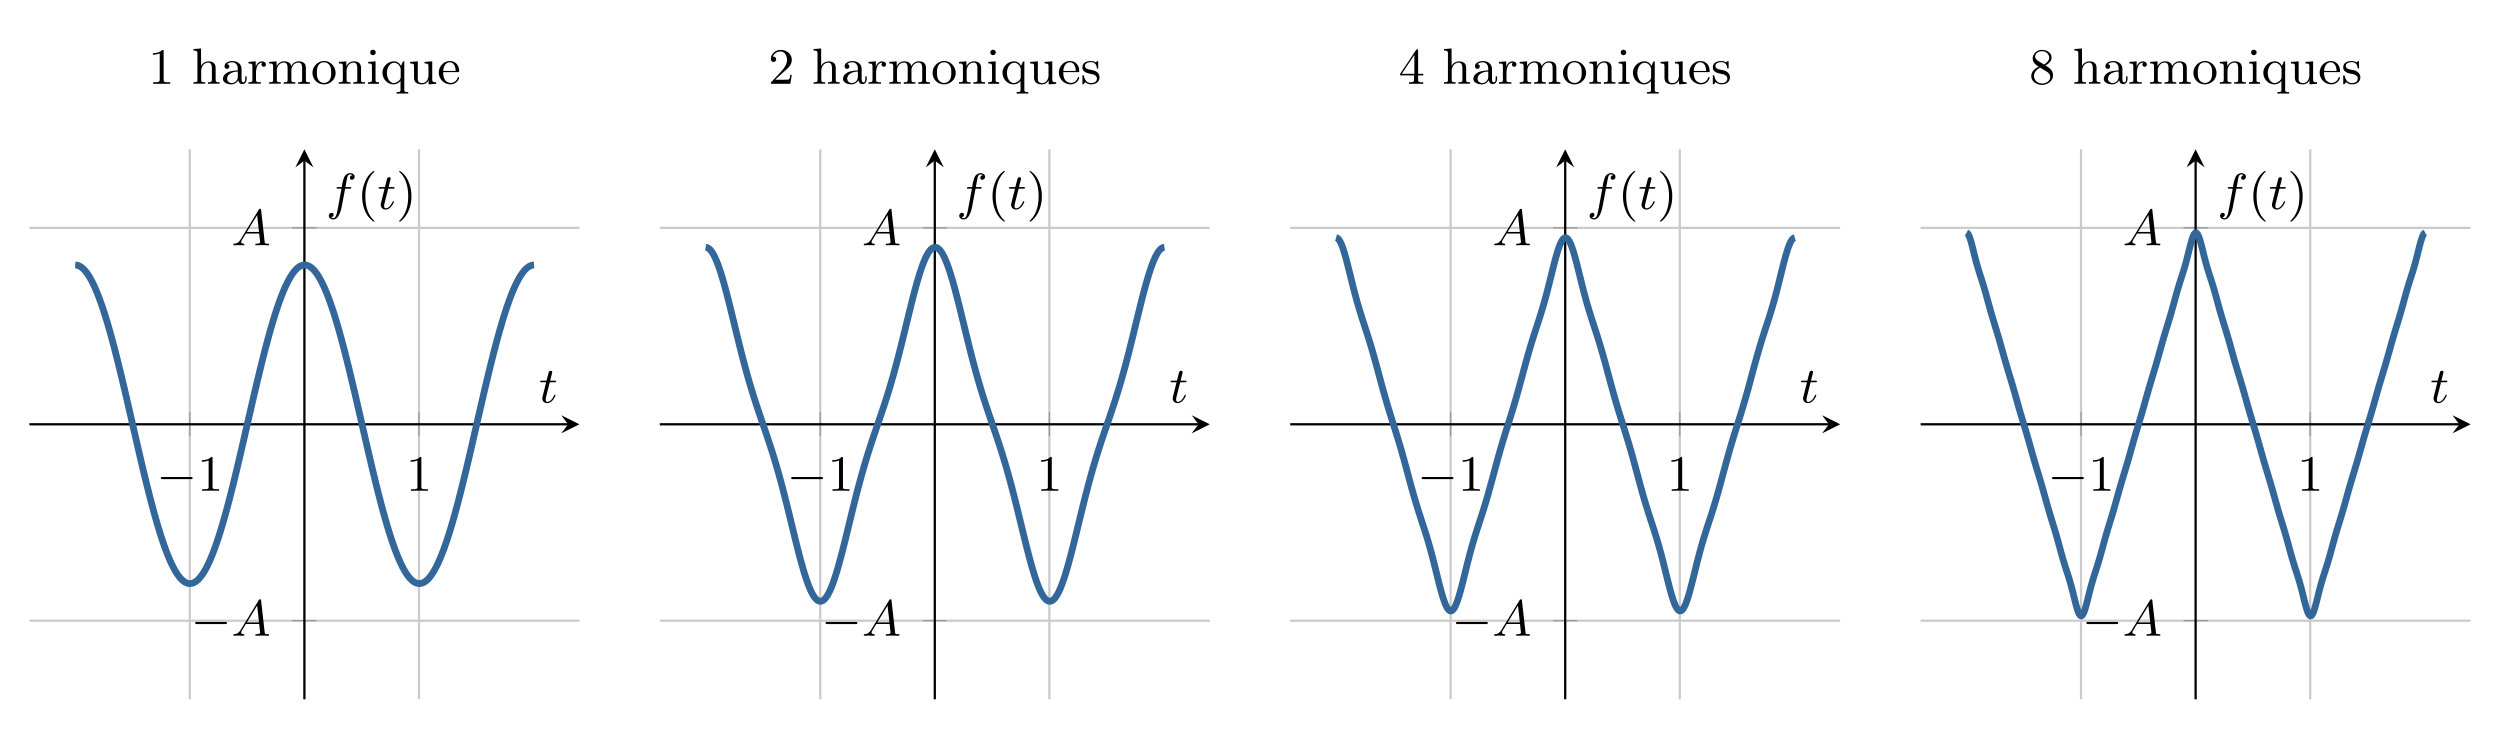 <svg xmlns="http://www.w3.org/2000/svg" xmlns:xlink="http://www.w3.org/1999/xlink" width="587.3" height="171.183" viewBox="0 0 440.475 128.387"><path stroke-width=".399" stroke-miterlimit="10" fill="none" stroke="#cbcbcb" d="M33.443 123.206v-96.9m40.375 96.9v-96.9M5.181 109.363h96.9M5.18 40.148h96.9"/><path stroke-width=".199" stroke-miterlimit="10" fill="none" stroke="#929292" d="M33.443 76.882V72.63m40.375 4.252V72.63M51.505 109.363h4.252m-4.252-69.215h4.252"/><path stroke-width=".399" stroke-miterlimit="10" fill="none" stroke="#000" d="M5.181 74.756h94.907"/><path d="m102.08 74.756-3.187-1.594 1.195 1.594-1.195 1.594"/><path stroke-width=".399" stroke-miterlimit="10" fill="none" stroke="#000" d="M53.63 123.206V28.298"/><path d="m53.63 26.306-1.593 3.188 1.594-1.196 1.594 1.196"/><symbol id="a"><path d="M.589 0c.018 0 .037 0 .037.022 0 .021-.02.021-.037.021H.037C.02.043 0 .043 0 .022 0 0 .019 0 .037 0h.552z"/></symbol><use xlink:href="#a" transform="matrix(8.966 0 0 -8.966 28.326 84.423)"/><symbol id="b"><path d="M.211.639C.211.664.21.666.185.666.123.602.031.602 0 .602V.571c.019 0 .08 0 .134.026V.08C.134.043.131.031.038.031H.006V0c.036.003.125.003.166.003.041 0 .131 0 .167-.003v.031H.307C.214.031.211.043.211.08v.559z"/></symbol><use xlink:href="#b" transform="matrix(8.966 0 0 -8.966 35.557 86.476)"/><use xlink:href="#b" transform="matrix(8.966 0 0 -8.966 72.347 86.476)"/><use xlink:href="#a" transform="matrix(8.966 0 0 -8.966 34.383 109.959)"/><symbol id="c"><path d="M.145.117C.096.037.052.034.012.031.005.03 0 .022 0 .013 0 .007.004 0 .014 0l.085.003L.197 0c.006 0 .019 0 .019.018C.216.03.204.031.201.031.192.032.154.034.154.064c0 .014.011.033.014.038l.079.129h.261L.517.149l.01-.086C.527.048.513.031.455.031c-.01 0-.023 0-.023-.018C.432.002.44 0 .447 0L.51.002l.06.001.059-.001A1.01 1.01 0 0 1 .684 0C.69 0 .703 0 .703.018.703.031.692.031.68.031.62.031.619.038.616.067l-.07.622C.544.711.543.716.526.716.512.716.506.709.498.696L.145.117m.121.145.202.33.037-.33H.266z"/></symbol><use xlink:href="#c" transform="matrix(8.966 0 0 -8.966 41.11 112.012)"/><use xlink:href="#c" transform="matrix(8.966 0 0 -8.966 41.11 43.213)"/><clipPath id="d"><path transform="matrix(1 0 0 -1 5.181 123.206)" d="M0 0h96.9v96.9H0z"/></clipPath><g clip-path="url(#d)"><path stroke-width="1.196" stroke-miterlimit="10" fill="none" stroke="#369" d="m13.256 46.69.202.014.203.042.202.07.202.097.203.124.202.153.203.18.202.207.202.234.203.26.202.286.203.314.202.34.202.364.203.39.202.414.202.439.203.463.202.486.203.51.202.531.202.555.203.575.202.595.202.617.203.635.202.656.203.673.202.691.202.708.203.724.202.74.202.755.203.769.202.782.203.795.202.807.202.817.203.828.202.837.203.846.202.853.202.86.203.866.202.872.202.875.203.88.202.88.203.884.202.883.202.883.203.883.202.881.202.878.203.874.202.87.203.865.202.859.202.85.203.845.202.835.202.825.203.815.202.803.203.793.202.779.202.765.203.751.202.736.203.72.202.705.202.686.203.669.202.65.202.632.203.611.202.59.203.57.202.549.202.526.203.504.202.48.202.457.203.433.202.408.203.384.202.36.202.331.203.307.202.28.202.254.203.228.202.2.203.172.202.145.202.119.203.09.202.063.203.034.202.007.202-.02.203-.049.202-.076.202-.105.203-.131.202-.16.203-.186.202-.214.202-.24.203-.268.202-.293.202-.32.203-.345.202-.372.203-.395.202-.42.202-.446.203-.468.202-.492.202-.516.203-.537.202-.56.203-.58.202-.6.202-.622.203-.64.202-.66.203-.678.202-.695.202-.713.203-.728.202-.744.202-.757.203-.774.202-.785.203-.798.202-.809.202-.82.203-.83.202-.84.202-.848.203-.855.202-.861.203-.868.202-.872.202-.876.203-.88.202-.882.202-.883.203-.883.202-.884.203-.882.202-.88.202-.878.203-.873.202-.869.203-.863.202-.857.202-.85.203-.841.202-.833.202-.823.203-.812.202-.801.203-.788.202-.776.202-.762.203-.748.202-.732.202-.716.203-.7.202-.682.203-.664.202-.646.202-.626.203-.606.202-.586.202-.565.203-.544.202-.52.203-.497.202-.475.202-.451.203-.427.202-.402.203-.377.202-.352.202-.326.203-.301.202-.273.202-.247.203-.22.202-.195.203-.166.202-.138.202-.111.203-.083.202-.056.202-.029h.203l.202.029.203.056.202.082.202.112.203.137.202.167.202.193.203.221.202.247.203.273.202.3.202.327.203.352.202.377.203.401.202.428.202.45.203.476.202.497.202.52.203.544.202.565.203.586.202.605.202.626.203.646.202.664.202.683.203.698.202.717.203.732.202.748.202.762.203.775.202.79.202.8.203.813.202.822.203.832.202.842.202.85.203.857.202.863.203.869.202.873.202.877.203.88.202.883.202.883.203.883.202.884.203.882.202.88.202.875.203.873.202.868.202.86.203.856.202.848.203.84.202.83.202.82.203.81.202.797.202.785.203.773.202.758.203.744.202.728.202.713.203.695.202.678.203.66.202.64.202.622.203.601.202.58.202.56.203.537.202.515.203.493.202.469.202.444.203.42.202.397.202.372.203.345.202.32.203.292.202.268.202.24.203.215.202.186.202.16.203.13.202.106.203.076.202.048.202.021.203-.007.202-.034.203-.063.202-.09.202-.119.203-.145.202-.172.202-.2.203-.227.202-.254.203-.28.202-.307.202-.332.203-.359.202-.384.202-.408.203-.433.202-.455.203-.481.202-.505.202-.526.203-.548.202-.57.202-.59.203-.612.202-.631.203-.65.202-.669.202-.687.203-.704.202-.72.203-.736.202-.75.202-.766.203-.78.202-.792.202-.803.203-.815.202-.825.203-.835.202-.843.202-.852.203-.858.202-.865.202-.87.203-.875.202-.878.203-.88.202-.883.202-.884.203-.883.202-.883.202-.881.203-.88.202-.875.203-.871.202-.867.202-.86.203-.853.202-.845.202-.838.203-.827.202-.818.203-.807.202-.795.202-.782.203-.769.202-.755.203-.74.202-.724.202-.708.203-.69.202-.675.202-.655.203-.636.202-.616.203-.596.202-.575.202-.554.203-.533.202-.508.202-.487.203-.463.202-.44.203-.414.202-.39.202-.364.203-.339.202-.314.202-.287.203-.26.202-.234.203-.206.202-.18.202-.154.203-.124.202-.097.203-.07.202-.042.202-.014"/></g><symbol id="e"><path d="M.189.411h.095c.018 0 .03 0 .03.018 0 .013-.01.013-.028.013H.197l.041.166c0 .016-.013.029-.031.029C.175.637.167.608.165.598L.125.442H.031C.012.442 0 .442 0 .424 0 .411.011.411.029.411h.089L.05.139C.042.109.042.107.042.093.042.034.087 0 .139 0c.104 0 .163.144.163.154 0 .005-.003.012-.013.012-.01 0-.011-.003-.018-.02C.24.074.19.025.141.025c-.02 0-.032.013-.032.046 0 .022.003.034.007.049l.073.291z"/></symbol><use xlink:href="#e" transform="matrix(8.966 0 0 -8.966 95.17 71.032)"/><symbol id="f"><path d="M.32.605h.09c.02 0 .03 0 .03.018C.44.636.43.636.411.636H.326c.011.06.025.142.038.196.009.039.033.053.053.053A.09.09 0 0 0 .463.871C.443.867.414.849.414.816.414.791.433.78.452.78c.027 0 .055.022.055.06 0 .045-.044.07-.091.07A.133.133 0 0 1 .305.837a.692.692 0 0 1-.05-.201H.183c-.019 0-.031 0-.031-.018 0-.013.011-.013.029-.013h.068C.221.46.186.26.164.156.152.101.136.025.088.025a.083.083 0 0 0-.045.014c.025.004.05.025.05.055C.093.119.074.13.055.13.028.13 0 .108 0 .07 0 .024.046 0 .088 0 .19 0 .237.166.253.252L.32.605z"/></symbol><use xlink:href="#f" transform="matrix(8.966 0 0 -8.966 57.94 38.665)"/><symbol id="g"><path d="M.24.011C.24.016.237.019.231.026.102.144.063.324.063.499c0 .155.03.343.171.477C.238.98.24.983.24.988.24.995.235.999.228.999A.435.435 0 0 1 .072.818.692.692 0 0 1 0 .5.72.72 0 0 1 .064.196.45.45 0 0 1 .228 0C.235 0 .24.004.24.011z"/></symbol><use xlink:href="#g" transform="matrix(8.966 0 0 -8.966 63.809 39.06)"/><use xlink:href="#e" transform="matrix(8.966 0 0 -8.966 66.702 36.926)"/><symbol id="h"><path d="M.24.5a.714.714 0 0 1-.064.303.45.45 0 0 1-.164.196A.011.011 0 0 1 0 .988C0 .983.002.98.009.973.067.921.177.785.177.5.177.357.151.158.006.023.004.02 0 .016 0 .011 0 .008.002 0 .012 0c.012 0 .102.072.156.181A.693.693 0 0 1 .24.5z"/></symbol><use xlink:href="#h" transform="matrix(8.966 0 0 -8.966 70.335 39.06)"/><symbol id="i"><path d="M0 .602V.571a.38.38 0 0 1 .134.026V.079C.134.033.096.031.04.031H.006V0h.333v.031L.294.03C.241.03.211.034.211.079v.569C.211.66.207.666.194.666.178.666.166.649.154.64A.287.287 0 0 0 0 .602z"/></symbol><symbol id="j"><path d="M0 .683V.652h.017C.048.652.077.648.077.6V.096L.078.074C.078.032.049.031.006.031H0V0l.071.003h.157v.028H.205C.176.031.151.035.151.072v.18c0 .077.045.164.14.164.054 0 .07-.05.07-.112V.069C.361.033.332.031.299.031H.284V0l.071.003h.157v.028H.493C.464.031.435.034.435.07v.226c0 .03-.001.06-.016.087C.395.427.344.441.297.441.241.441.172.409.149.348L.148.694 0 .683z"/></symbol><symbol id="k"><path d="M.081.398a.156.156 0 0 0 .104.035.104.104 0 0 0 .087-.049C.291.356.292.325.292.293V.275C.21.266.128.266.059.214.026.189 0 .15 0 .109 0 .028.098 0 .164 0a.15.15 0 0 1 .137.083C.309.042.333.005.379.005c.06 0 .087.051.087.106v.045H.438v-.05C.438.078.432.04.401.04.368.04.366.084.366.106v.195c0 .105-.09.157-.179.157C.125.458.032.432.032.353c0-.027.016-.048.052-.048.025.001.041.024.041.047 0 .027-.021.041-.044.046M.292.251V.152C.292.084.243.025.174.025H.166C.119.03.083.065.083.11c0 .095.114.141.209.141z"/></symbol><symbol id="l"><path d="M0 .43V.399h.016c.03 0 .061-.003.061-.05V.073C.077.032.051.031 0 .031V0l.07.003h.174v.028H.21C.176.031.148.035.148.073v.168C.155.31.174.416.275.416V.415C.261.408.255.393.255.378.255.351.276.334.3.334c.025 0 .043.021.043.045C.343.42.302.441.267.441.206.441.157.39.143.334L.142.441 0 .43z"/></symbol><symbol id="m"><path d="M0 .43V.399h.016c.03 0 .061-.003.061-.05V.073C.077.032.051.031 0 .031V0l.071.003h.157v.028H.205C.176.031.151.035.151.072v.201c.006.071.054.143.14.143.064 0 .071-.065.071-.112V.069C.362.033.333.031.3.031H.285V0l.071.003h.157v.028H.49C.461.031.436.035.436.072v.201c.006.071.054.143.14.143C.64.416.647.351.647.304V.069C.647.033.618.031.585.031H.57V0h.228v.031H.779C.75.031.721.034.721.07v.226c0 .03-.001.06-.016.087C.679.43.627.441.578.441A.161.161 0 0 1 .433.346H.432C.423.415.358.441.298.441A.16.16 0 0 1 .146.342L.145.441 0 .43z"/></symbol><symbol id="n"><path d="M.212.458A.233.233 0 0 1 0 .224C0 .121.077 0 .227 0c.117 0 .227.093.227.223 0 .119-.093.236-.228.236L.212.458M.086.201v.043c0 .079.025.189.141.189.08 0 .129-.063.138-.142C.367.27.367.249.367.228.367.175.364.117.328.075A.131.131 0 0 0 .226.028C.153.028.102.083.089.163L.086.201z"/></symbol><symbol id="o"><path d="M0 .43V.399h.016c.03 0 .061-.003.061-.05V.073C.077.032.051.031 0 .031V0l.071.003h.157v.028H.205C.176.031.151.035.151.072v.18c0 .077.045.164.14.164.054 0 .07-.05.07-.112V.069C.361.033.332.031.299.031H.284V0l.071.003h.157v.028H.493C.464.031.435.034.435.07v.226a.17.17 0 0 1-.016.086C.394.429.342.441.293.441A.162.162 0 0 1 .146.342L.145.441 0 .43z"/></symbol><symbol id="p"><path d="M.004.43V.399H.02c.032 0 .057-.005.057-.05V.072C.077.032.05.031 0 .031V0h.217v.031H.201C.174.031.148.034.148.066v.375L.004.43M.09.669A.054.054 0 0 1 .043.616c0-.029.024-.053.054-.053h.007a.054.054 0 0 1 .047.053.054.054 0 0 1-.054.053H.09z"/></symbol><symbol id="q"><path d="M.354.253.355.071c0-.036-.022-.04-.077-.04V0l.071.003h.157v.028H.485C.454.031.429.034.429.073v.562L.405.633.393.611.366.547C.356.558.35.572.34.583a.143.143 0 0 1-.114.052C.106.635 0 .535 0 .411 0 .294.092.183.219.183c.05 0 .11.026.135.07M.087.394v.012c0 .082.042.196.143.201h.004C.298.607.348.545.358.485V.329C.358.247.255.208.224.208H.218C.146.214.105.289.093.351.09.365.089.38.087.394z"/></symbol><symbol id="r"><path d="M0 .441V.41h.009C.036.41.075.408.075.379.077.368.077.358.077.347v-.2A.17.17 0 0 1 .093.061C.121.011.182 0 .235 0c.056 0 .109.033.128.085L.364 0l.148.011v.031H.495c-.03 0-.06.003-.06.048v.362L.284.441V.41h.014C.329.41.361.407.361.361V.163C.355.098.316.025.238.025c-.04 0-.076.01-.085.062C.151.106.151.124.151.143v.309L0 .441z"/></symbol><symbol id="s"><path d="M.087.24h.296C.395.24.4.246.4.257.4.382.323.458.217.458.095.458 0 .352 0 .23A.23.23 0 0 1 .234 0c.071 0 .143.05.163.119A.036.036 0 0 1 .399.13a.013.013 0 0 1-.013.013C.368.143.367.113.357.099A.145.145 0 0 0 .235.028H.228a.142.142 0 0 0-.12.084.295.295 0 0 0-.021.128m.001.024C.089.33.117.407.189.43a.099.099 0 0 0 .024.003C.299.433.331.344.331.264H.088z"/></symbol><use xlink:href="#i" transform="matrix(8.966 0 0 -8.966 26.94 14.763)"/><use xlink:href="#j" transform="matrix(8.966 0 0 -8.966 34.095 14.763)"/><use xlink:href="#k" transform="matrix(8.966 0 0 -8.966 39.278 14.862)"/><use xlink:href="#l" transform="matrix(8.966 0 0 -8.966 43.779 14.763)"/><use xlink:href="#m" transform="matrix(8.966 0 0 -8.966 47.428 14.763)"/><use xlink:href="#n" transform="matrix(8.966 0 0 -8.966 55.059 14.862)"/><use xlink:href="#o" transform="matrix(8.966 0 0 -8.966 59.712 14.763)"/><use xlink:href="#p" transform="matrix(8.966 0 0 -8.966 64.84 14.763)"/><use xlink:href="#q" transform="matrix(8.966 0 0 -8.966 67.387 16.503)"/><use xlink:href="#r" transform="matrix(8.966 0 0 -8.966 72.256 14.862)"/><use xlink:href="#s" transform="matrix(8.966 0 0 -8.966 77.313 14.862)"/><path stroke-width=".399" stroke-miterlimit="10" fill="none" stroke="#cbcbcb" d="M144.514 123.206v-96.9m40.375 96.9v-96.9M116.252 109.363h96.9m-96.9-69.215h96.9"/><path stroke-width=".199" stroke-miterlimit="10" fill="none" stroke="#929292" d="M144.514 76.882V72.63m40.375 4.252V72.63M162.576 109.363h4.252m-4.252-69.215h4.252"/><path stroke-width=".399" stroke-miterlimit="10" fill="none" stroke="#000" d="M116.252 74.756h94.907"/><path d="m213.152 74.756-3.188-1.594 1.195 1.594-1.195 1.594"/><path stroke-width=".399" stroke-miterlimit="10" fill="none" stroke="#000" d="M164.702 123.206V28.298"/><path d="m164.702 26.306-1.594 3.188 1.594-1.196 1.594 1.196"/><use xlink:href="#a" transform="matrix(8.966 0 0 -8.966 139.398 84.423)"/><use xlink:href="#b" transform="matrix(8.966 0 0 -8.966 146.628 86.476)"/><use xlink:href="#b" transform="matrix(8.966 0 0 -8.966 183.419 86.476)"/><use xlink:href="#a" transform="matrix(8.966 0 0 -8.966 145.454 109.959)"/><use xlink:href="#c" transform="matrix(8.966 0 0 -8.966 152.183 112.012)"/><use xlink:href="#c" transform="matrix(8.966 0 0 -8.966 152.183 43.213)"/><clipPath id="t"><path transform="matrix(1 0 0 -1 116.252 123.206)" d="M0 0h96.9v96.9H0z"/></clipPath><g clip-path="url(#t)"><path stroke-width="1.196" stroke-miterlimit="10" fill="none" stroke="#369" d="m124.327 43.571.202.029.203.084.202.139.202.192.203.245.202.3.203.35.202.398.202.445.203.49.202.534.203.575.202.611.202.647.203.677.202.708.202.733.203.757.202.776.203.793.202.807.202.818.203.825.202.83.202.833.203.833.202.83.203.827.202.818.202.81.203.8.202.789.202.775.203.762.202.748.203.733.202.717.202.703.203.687.202.673.203.66.202.646.202.635.203.622.202.615.202.606.203.599.202.594.203.591.202.59.202.588.203.592.202.596.202.6.203.608.202.616.203.626.202.637.202.65.203.663.202.677.202.69.203.707.202.72.203.738.202.751.202.766.203.779.202.79.202.804.203.812.202.821.203.826.202.832.202.833.203.833.202.83.203.823.202.815.202.804.203.79.202.77.202.751.203.728.202.7.203.67.202.64.202.601.203.564.202.523.202.48.203.435.202.385.203.337.202.285.202.234.203.18.202.124.202.069.203.014.202-.041.203-.097.202-.152.202-.207.203-.259.202-.312.203-.361.202-.41.202-.458.203-.502.202-.543.202-.583.203-.62.202-.657.203-.685.202-.714.202-.74.203-.76.202-.781.202-.798.203-.81.202-.82.203-.826.202-.831.202-.834.203-.832.202-.829.203-.824.202-.817.202-.809.203-.797.202-.785.202-.772.203-.759.202-.744.203-.729.202-.713.202-.699.203-.683.202-.67.202-.657.203-.643.202-.631.203-.62.202-.613.202-.604.203-.598.202-.593.202-.59.203-.59.202-.589.203-.593.202-.596.202-.603.203-.61.202-.618.203-.628.202-.64.202-.653.203-.666.202-.681.202-.695.203-.71.202-.725.203-.74.202-.755.202-.769.203-.782.202-.795.202-.805.203-.814.202-.823.203-.828.202-.832.202-.833.203-.831.202-.83.202-.821.203-.814.202-.8.203-.785.202-.766.202-.746.203-.72.202-.693.203-.663.202-.63.202-.592.203-.555.202-.512.202-.468.203-.423.202-.375.203-.325.202-.271.202-.22.203-.165.202-.112.202-.056h.203l.202.056.203.111.202.165.202.22.203.272.202.324.202.375.203.422.202.468.203.512.202.555.202.593.203.63.202.662.203.692.202.722.202.745.203.767.202.784.202.8.203.813.202.823.203.828.202.832.202.832.203.833.202.828.202.823.203.814.202.805.203.794.202.783.202.77.203.754.202.74.202.725.203.71.202.695.203.68.202.667.202.653.203.64.202.629.202.618.203.61.202.602.203.597.202.592.202.59.203.589.202.59.203.594.202.597.202.604.203.612.202.621.202.631.203.644.202.656.203.67.202.684.202.698.203.714.202.729.202.743.203.76.202.771.203.785.202.797.202.808.203.817.202.825.203.828.202.833.202.833.203.832.202.827.202.82.203.809.202.797.203.781.202.762.202.739.203.714.202.686.202.655.203.621.202.583.203.544.202.502.202.457.203.41.202.363.202.311.203.26.202.207.203.152.202.097.202.041.203-.013.202-.07.202-.124.203-.18.202-.233.203-.285.202-.336.202-.386.203-.435.202-.48.203-.523.202-.564.202-.601.203-.639.202-.67.202-.7.203-.728.202-.75.203-.772.202-.79.202-.803.203-.815.202-.823.202-.83.203-.833.202-.833.203-.831.202-.827.202-.82.203-.814.202-.802.203-.792.202-.778.202-.766.203-.751.202-.737.202-.721.203-.706.202-.692.203-.677.202-.662.202-.65.203-.637.202-.626.202-.617.203-.607.202-.601.203-.595.202-.592.202-.59.203-.588.202-.591.202-.595.203-.6.202-.605.203-.613.202-.624.202-.634.203-.646.202-.66.202-.673.203-.687.202-.703.203-.718.202-.732.202-.748.203-.762.202-.776.203-.788.202-.8.202-.81.203-.818.202-.827.202-.83.203-.833.202-.832.203-.83.202-.826.202-.818.203-.808.202-.792.202-.776.203-.756.202-.734.203-.708.202-.678.202-.646.203-.612.202-.574.202-.534.203-.49.202-.446.203-.398.202-.35.202-.3.203-.245.202-.193.203-.139.202-.084.202-.028"/></g><use xlink:href="#e" transform="matrix(8.966 0 0 -8.966 206.242 71.032)"/><use xlink:href="#f" transform="matrix(8.966 0 0 -8.966 169.011 38.665)"/><use xlink:href="#g" transform="matrix(8.966 0 0 -8.966 174.88 39.06)"/><use xlink:href="#e" transform="matrix(8.966 0 0 -8.966 177.774 36.926)"/><use xlink:href="#h" transform="matrix(8.966 0 0 -8.966 181.407 39.06)"/><symbol id="u"><path d="M.04.532c.016.06.084.103.144.103.1 0 .134-.097.134-.174C.308.358.245.289.18.219.125.159.07.096.012.038.004.03 0 .024 0 .011V0h.383l.028.177H.383C.376.135.377.088.339.082L.313.081H.288L.202.079.087.08c.062.06.125.117.19.174.062.054.13.118.134.206v.009c0 .126-.107.197-.219.197C.094.666 0 .589 0 .485 0 .452.023.429.054.429c.027 0 .05.023.05.052a.051.051 0 0 1-.052.052L.04.532z"/></symbol><symbol id="v"><path d="M.058.044A.158.158 0 0 1 .174 0c.082 0 .163.042.163.139V.15C.333.206.289.249.239.268.214.277.186.281.16.286.118.294.052.306.052.364c0 .058.073.072.116.072.063 0 .109-.037.115-.108C.283.32.284.31.296.31.303.31.31.314.311.321v.121c0 .007-.003.016-.012.016C.284.458.273.433.261.433H.259C.252.435.245.441.239.444a.17.17 0 0 1-.071.014C.097.458.001.435.001.333.001.232.118.215.19.201.234.193.282.167.286.118.286.046.226.025.173.025h-.01C.09.029.05.084.033.153.03.164.03.18.015.18.004.18.001.172.001.163V.034L0 .02C0 .01.002 0 .013 0 .022 0 .03.012.036.018l.005.006.017.02z"/></symbol><use xlink:href="#u" transform="matrix(8.966 0 0 -8.966 135.818 14.763)"/><use xlink:href="#j" transform="matrix(8.966 0 0 -8.966 143.35 14.763)"/><use xlink:href="#k" transform="matrix(8.966 0 0 -8.966 148.533 14.862)"/><use xlink:href="#l" transform="matrix(8.966 0 0 -8.966 153.034 14.763)"/><use xlink:href="#m" transform="matrix(8.966 0 0 -8.966 156.683 14.763)"/><use xlink:href="#n" transform="matrix(8.966 0 0 -8.966 164.314 14.862)"/><use xlink:href="#o" transform="matrix(8.966 0 0 -8.966 168.967 14.763)"/><use xlink:href="#p" transform="matrix(8.966 0 0 -8.966 174.096 14.763)"/><use xlink:href="#q" transform="matrix(8.966 0 0 -8.966 176.633 16.503)"/><use xlink:href="#r" transform="matrix(8.966 0 0 -8.966 181.502 14.862)"/><use xlink:href="#s" transform="matrix(8.966 0 0 -8.966 186.568 14.862)"/><use xlink:href="#v" transform="matrix(8.966 0 0 -8.966 190.702 14.862)"/><path stroke-width=".399" stroke-miterlimit="10" fill="none" stroke="#cbcbcb" d="M255.586 123.206v-96.9m40.375 96.9v-96.9M227.324 109.363h96.9m-96.9-69.215h96.9"/><path stroke-width=".199" stroke-miterlimit="10" fill="none" stroke="#929292" d="M255.586 76.882V72.63m40.375 4.252V72.63M273.648 109.363h4.252m-4.252-69.215h4.252"/><path stroke-width=".399" stroke-miterlimit="10" fill="none" stroke="#000" d="M227.324 74.756h94.907"/><path d="m324.224 74.756-3.188-1.594 1.195 1.594-1.195 1.594"/><path stroke-width=".399" stroke-miterlimit="10" fill="none" stroke="#000" d="M275.774 123.206V28.298"/><path d="m275.774 26.306-1.594 3.188 1.594-1.196 1.594 1.196"/><use xlink:href="#a" transform="matrix(8.966 0 0 -8.966 250.47 84.423)"/><use xlink:href="#b" transform="matrix(8.966 0 0 -8.966 257.7 86.476)"/><use xlink:href="#b" transform="matrix(8.966 0 0 -8.966 294.49 86.476)"/><use xlink:href="#a" transform="matrix(8.966 0 0 -8.966 256.526 109.959)"/><use xlink:href="#c" transform="matrix(8.966 0 0 -8.966 263.255 112.012)"/><use xlink:href="#c" transform="matrix(8.966 0 0 -8.966 263.255 43.213)"/><clipPath id="w"><path transform="matrix(1 0 0 -1 227.324 123.206)" d="M0 0h96.9v96.9H0z"/></clipPath><g clip-path="url(#w)"><path stroke-width="1.196" stroke-miterlimit="10" fill="none" stroke="#369" d="m235.399 41.876.202.056.203.167.202.272.202.373.203.466.202.551.203.626.202.687.202.738.203.775.202.802.203.818.202.822.202.817.203.805.202.787.202.765.203.74.202.714.203.69.202.668.202.65.203.634.202.624.202.62.203.62.202.625.203.635.202.646.202.661.203.678.202.695.202.71.203.726.202.736.203.746.202.752.202.752.203.75.202.745.203.736.202.725.202.712.203.697.202.684.202.67.203.66.202.649.203.643.202.64.202.64.203.644.202.652.202.661.203.674.202.687.203.701.202.715.202.727.203.74.202.746.202.75.203.754.202.75.203.744.202.734.202.722.203.707.202.69.203.674.202.658.202.643.203.63.202.625.202.62.203.62.202.626.203.638.202.653.202.673.203.696.202.721.202.746.203.77.202.793.203.809.202.82.202.82.203.814.202.797.202.768.203.727.202.672.203.608.202.53.202.445.203.35.202.245.203.138.202.028.202-.083.203-.192.202-.298.202-.398.203-.488.202-.571.203-.642.202-.701.202-.749.203-.783.202-.807.202-.819.203-.821.202-.816.203-.8.202-.782.202-.759.203-.733.202-.709.202-.685.203-.662.202-.645.203-.632.202-.622.202-.62.203-.62.202-.627.203-.637.202-.65.202-.667.203-.682.202-.698.202-.714.203-.729.202-.74.203-.747.202-.751.202-.753.203-.749.202-.743.202-.734.203-.721.202-.708.203-.694.202-.68.202-.668.203-.656.202-.648.202-.642.203-.64.202-.64.203-.646.202-.654.202-.665.203-.676.202-.69.203-.705.202-.719.202-.73.203-.74.202-.75.202-.751.203-.753.202-.749.203-.741.202-.731.202-.719.203-.703.202-.686.202-.67.203-.653.202-.64.203-.63.202-.622.202-.619.203-.62.202-.63.202-.641.203-.659.202-.678.203-.702.202-.727.202-.753.203-.777.202-.795.203-.812.202-.82.202-.821.203-.812.202-.79.202-.758.203-.715.202-.658.203-.59.202-.51.202-.42.203-.324.202-.22.202-.111h.203l.202.11.203.22.202.323.202.421.203.51.202.59.202.657.203.715.202.757.203.79.202.812.202.821.203.82.202.812.202.796.203.777.202.753.203.728.202.701.202.678.203.66.202.64.203.63.202.62.202.62.203.622.202.629.202.64.203.653.202.67.203.686.202.703.202.718.203.732.202.742.202.748.203.753.202.752.203.748.202.74.202.732.203.718.202.704.202.691.203.677.202.664.203.654.202.646.202.64.203.64.202.643.203.648.202.655.202.667.203.68.202.695.202.707.203.722.202.734.203.743.202.75.202.751.203.752.202.748.202.74.203.728.202.714.203.699.202.682.202.666.203.65.202.637.203.627.202.62.202.62.203.623.202.631.202.645.203.662.202.685.203.709.202.733.202.759.203.781.202.801.202.816.203.821.202.819.203.806.202.784.202.749.203.702.202.641.202.57.203.49.202.398.203.298.202.193.202.083.203-.028.202-.138.203-.245.202-.349.202-.444.203-.53.202-.607.202-.673.203-.727.202-.768.203-.797.202-.814.202-.82.203-.82.202-.81.202-.791.203-.77.202-.746.203-.722.202-.696.202-.674.203-.653.202-.637.202-.626.203-.621.202-.62.203-.623.202-.631.202-.644.203-.658.202-.673.202-.69.203-.707.202-.722.203-.734.202-.745.202-.75.203-.752.202-.751.203-.747.202-.738.202-.728.203-.715.202-.701.202-.688.203-.673.202-.662.203-.65.202-.646.202-.64.203-.64.202-.643.202-.65.203-.658.202-.67.203-.684.202-.698.202-.71.203-.725.202-.736.202-.745.203-.75.202-.754.203-.75.202-.747.202-.736.203-.726.202-.71.203-.695.202-.678.202-.661.203-.647.202-.635.202-.625.203-.62.202-.619.203-.624.202-.634.202-.65.203-.668.202-.69.202-.714.203-.74.202-.765.203-.787.202-.805.202-.817.203-.822.202-.817.202-.803.203-.775.202-.738.203-.687.202-.626.202-.552.203-.466.202-.373.203-.273.202-.166.202-.057"/></g><use xlink:href="#e" transform="matrix(8.966 0 0 -8.966 317.314 71.032)"/><use xlink:href="#f" transform="matrix(8.966 0 0 -8.966 280.083 38.665)"/><use xlink:href="#g" transform="matrix(8.966 0 0 -8.966 285.953 39.06)"/><use xlink:href="#e" transform="matrix(8.966 0 0 -8.966 288.846 36.926)"/><use xlink:href="#h" transform="matrix(8.966 0 0 -8.966 292.48 39.06)"/><symbol id="x"><path d="M.001.165h.273V.074c0-.041-.032-.043-.1-.043V0h.28v.031L.418.03C.384.03.354.035.354.074v.091h.102v.031H.354v.461C.354.669.35.678.336.678.313.678.274.604.25.569.174.456.101.342.023.23L.009.209C.005.201 0 .195 0 .183L.001.165m.032.031.247.37v-.37H.033z"/></symbol><use xlink:href="#x" transform="matrix(8.966 0 0 -8.966 246.684 14.763)"/><use xlink:href="#j" transform="matrix(8.966 0 0 -8.966 254.422 14.763)"/><use xlink:href="#k" transform="matrix(8.966 0 0 -8.966 259.596 14.862)"/><use xlink:href="#l" transform="matrix(8.966 0 0 -8.966 264.106 14.763)"/><use xlink:href="#m" transform="matrix(8.966 0 0 -8.966 267.755 14.763)"/><use xlink:href="#n" transform="matrix(8.966 0 0 -8.966 275.385 14.862)"/><use xlink:href="#o" transform="matrix(8.966 0 0 -8.966 280.04 14.763)"/><use xlink:href="#p" transform="matrix(8.966 0 0 -8.966 285.168 14.763)"/><use xlink:href="#q" transform="matrix(8.966 0 0 -8.966 287.705 16.503)"/><use xlink:href="#r" transform="matrix(8.966 0 0 -8.966 292.574 14.862)"/><use xlink:href="#s" transform="matrix(8.966 0 0 -8.966 297.64 14.862)"/><use xlink:href="#v" transform="matrix(8.966 0 0 -8.966 301.774 14.862)"/><path stroke-width=".399" stroke-miterlimit="10" fill="none" stroke="#cbcbcb" d="M366.658 123.206v-96.9m40.375 96.9v-96.9M338.396 109.363h96.9m-96.9-69.215h96.9"/><path stroke-width=".199" stroke-miterlimit="10" fill="none" stroke="#929292" d="M366.658 76.882V72.63m40.375 4.252V72.63M384.72 109.363h4.252m-4.252-69.215h4.252"/><path stroke-width=".399" stroke-miterlimit="10" fill="none" stroke="#000" d="M338.396 74.756h94.907"/><path d="m435.296 74.756-3.188-1.594 1.195 1.594-1.195 1.594"/><path stroke-width=".399" stroke-miterlimit="10" fill="none" stroke="#000" d="M386.846 123.206V28.298"/><path d="m386.846 26.306-1.594 3.188 1.594-1.196 1.594 1.196"/><use xlink:href="#a" transform="matrix(8.966 0 0 -8.966 361.541 84.423)"/><use xlink:href="#b" transform="matrix(8.966 0 0 -8.966 368.772 86.476)"/><use xlink:href="#b" transform="matrix(8.966 0 0 -8.966 405.563 86.476)"/><use xlink:href="#a" transform="matrix(8.966 0 0 -8.966 367.598 109.959)"/><use xlink:href="#c" transform="matrix(8.966 0 0 -8.966 374.327 112.012)"/><use xlink:href="#c" transform="matrix(8.966 0 0 -8.966 374.327 43.213)"/><clipPath id="y"><path transform="matrix(1 0 0 -1 338.396 123.206)" d="M0 0h96.9v96.9H0z"/></clipPath><g clip-path="url(#y)"><path stroke-width="1.196" stroke-miterlimit="10" fill="none" stroke="#369" d="m346.471 41.007.202.111.203.323.202.509.202.655.203.754.202.808.203.816.202.794.202.752.203.703.202.662.203.635.202.626.202.635.203.656.202.685.202.713.203.734.202.742.203.738.202.725.202.705.203.683.202.665.202.657.203.657.202.668.203.683.202.7.202.715.203.725.202.726.202.72.203.708.202.692.203.677.202.669.202.664.203.669.202.68.203.693.202.707.202.718.203.721.202.72.202.711.203.698.202.685.203.673.202.667.202.668.203.676.202.687.202.702.203.713.202.72.203.722.202.715.202.704.203.69.202.677.202.667.203.665.202.67.203.68.202.697.202.711.203.722.202.726.202.724.203.712.202.696.203.678.202.664.202.657.203.658.202.67.203.688.202.71.202.728.203.741.202.741.202.73.203.706.202.678.203.65.202.632.202.625.203.64.202.67.202.716.203.765.202.801.203.818.202.798.202.735.203.623.202.465.203.27.202.057.202-.165.203-.372.202-.549.202-.685.203-.772.202-.813.203-.814.202-.784.202-.74.203-.693.202-.653.202-.63.203-.626.202-.64.203-.663.202-.693.202-.719.203-.736.202-.743.202-.736.203-.72.202-.7.203-.677.202-.663.202-.657.203-.659.202-.67.203-.687.202-.704.202-.72.203-.725.202-.725.202-.717.203-.705.202-.688.203-.674.202-.666.202-.665.203-.671.202-.684.202-.697.203-.71.202-.72.203-.721.202-.718.202-.708.203-.694.202-.681.202-.672.203-.666.202-.67.203-.678.202-.691.202-.705.203-.716.202-.721.203-.72.202-.714.202-.7.203-.687.202-.674.202-.665.203-.666.202-.672.203-.684.202-.7.202-.714.203-.724.202-.728.202-.72.203-.708.202-.692.203-.674.202-.662.202-.656.203-.66.202-.673.202-.694.203-.716.202-.732.203-.742.202-.739.202-.725.203-.7.202-.67.203-.644.202-.628.202-.628.203-.647.202-.68.202-.727.203-.775.202-.81.203-.816.202-.787.202-.71.203-.588.202-.42.202-.22h.203l.202.22.203.42.202.585.202.712.203.785.202.818.202.809.203.774.202.728.203.68.202.647.202.629.203.627.202.645.203.67.202.7.202.724.203.74.202.741.202.732.203.716.202.694.203.674.202.66.202.655.203.662.202.674.202.692.203.707.202.722.203.726.202.725.202.714.203.7.202.684.202.672.203.666.202.666.203.673.202.687.202.7.203.714.202.72.202.722.203.715.202.705.203.69.202.68.202.669.203.666.202.672.203.681.202.694.202.708.203.718.202.722.202.719.203.71.202.698.203.682.202.672.202.665.203.666.202.675.202.688.203.704.202.717.203.725.202.726.202.719.203.704.202.688.203.67.202.659.202.656.203.663.202.678.202.699.203.72.202.736.203.743.202.736.202.719.203.692.202.664.202.64.203.626.202.63.203.653.202.693.202.74.203.784.202.814.202.813.203.772.202.686.203.55.202.371.202.165.203-.054.202-.271.203-.465.202-.622.202-.735.203-.798.202-.817.202-.802.203-.764.202-.716.203-.672.202-.64.202-.624.203-.632.202-.65.202-.678.203-.707.202-.728.203-.742.202-.74.202-.73.203-.71.202-.687.202-.67.203-.659.202-.656.203-.664.202-.678.202-.696.203-.713.202-.723.203-.726.202-.722.202-.711.203-.696.202-.682.202-.67.203-.664.202-.667.203-.677.202-.69.202-.703.203-.716.202-.721.202-.721.203-.713.202-.702.203-.687.202-.676.202-.669.203-.667.202-.673.202-.684.203-.698.202-.711.203-.72.202-.721.202-.717.203-.708.202-.693.202-.68.203-.669.202-.665.203-.668.202-.678.202-.691.203-.708.202-.72.203-.726.202-.725.202-.715.203-.7.202-.684.202-.667.203-.657.202-.657.203-.665.202-.683.202-.705.203-.725.202-.738.202-.742.203-.734.202-.713.203-.686.202-.656.202-.634.203-.626.202-.635.202-.662.203-.703.202-.752.203-.793.202-.817.202-.808.203-.755.202-.654.203-.51.202-.323.202-.112"/></g><use xlink:href="#e" transform="matrix(8.966 0 0 -8.966 428.386 71.032)"/><use xlink:href="#f" transform="matrix(8.966 0 0 -8.966 391.155 38.665)"/><use xlink:href="#g" transform="matrix(8.966 0 0 -8.966 397.025 39.06)"/><use xlink:href="#e" transform="matrix(8.966 0 0 -8.966 399.918 36.926)"/><use xlink:href="#h" transform="matrix(8.966 0 0 -8.966 403.55 39.06)"/><symbol id="z"><path d="M.147.359V.357A.27.27 0 0 1 .048.289.171.171 0 0 1 0 .172C0 .065.109 0 .211 0s.216.069.216.189c0 .105-.08.149-.151.195.059.025.123.081.123.15 0 .105-.098.154-.186.154H.204A.18.18 0 0 1 .028.535V.524C.028.458.065.41.119.376.128.37.137.363.147.359M.054.163.053.176c0 .07.053.123.107.157.004.002.009.006.014.006C.18.339.187.333.192.33L.234.303C.291.269.365.237.373.162.373.075.292.028.216.028c-.078 0-.15.046-.162.135m.022.389c0 .072.069.11.134.11.067 0 .128-.037.141-.114l.001-.01C.352.48.306.437.263.408.259.406.255.402.25.402.244.402.239.407.234.41L.149.464C.114.484.081.509.076.552z"/></symbol><use xlink:href="#z" transform="matrix(8.966 0 0 -8.966 357.89 14.96)"/><use xlink:href="#j" transform="matrix(8.966 0 0 -8.966 365.494 14.763)"/><use xlink:href="#k" transform="matrix(8.966 0 0 -8.966 370.668 14.862)"/><use xlink:href="#l" transform="matrix(8.966 0 0 -8.966 375.178 14.763)"/><use xlink:href="#m" transform="matrix(8.966 0 0 -8.966 378.827 14.763)"/><use xlink:href="#n" transform="matrix(8.966 0 0 -8.966 386.457 14.862)"/><use xlink:href="#o" transform="matrix(8.966 0 0 -8.966 391.111 14.763)"/><use xlink:href="#p" transform="matrix(8.966 0 0 -8.966 396.24 14.763)"/><use xlink:href="#q" transform="matrix(8.966 0 0 -8.966 398.777 16.503)"/><use xlink:href="#r" transform="matrix(8.966 0 0 -8.966 403.646 14.862)"/><use xlink:href="#s" transform="matrix(8.966 0 0 -8.966 408.703 14.862)"/><use xlink:href="#v" transform="matrix(8.966 0 0 -8.966 412.846 14.862)"/></svg>
